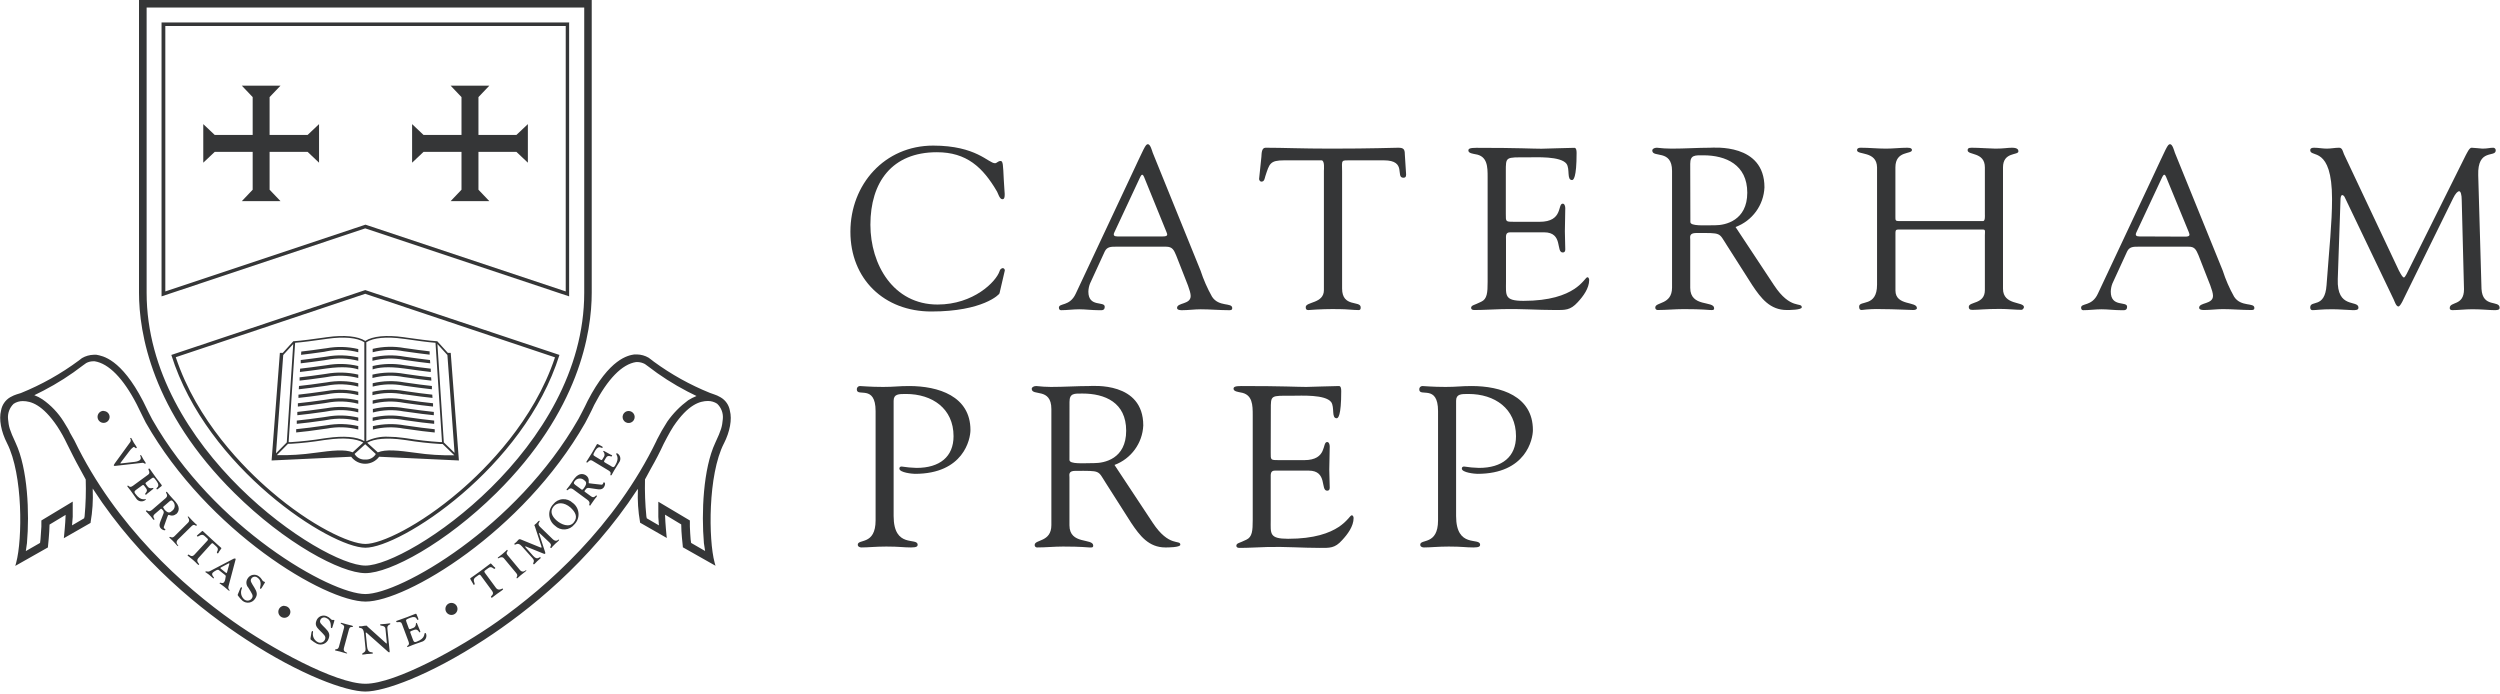 <?xml version="1.0" encoding="UTF-8"?>
<svg width="155px" height="43px" viewBox="0 0 155 43" version="1.1" xmlns="http://www.w3.org/2000/svg" xmlns:xlink="http://www.w3.org/1999/xlink">
    <title>caterham_logo_new</title>
    <g id="Design" stroke="none" stroke-width="1" fill="none" fill-rule="evenodd">
        <g id="Mobile-menu" transform="translate(-20, -20)" fill="#353637" fill-rule="nonzero">
            <g id="caterham_logo_new" transform="translate(20, 20)">
                <path d="M62.175,16.621 C62.076,16.637 61.997,16.71 61.975,16.807 C61.763,17.459 60.365,18.881 58.128,18.881 C55.391,18.881 53.965,16.407 53.965,13.934 C53.965,11.29 55.307,9.438 58.086,9.438 C59.923,9.438 60.935,10.362 61.82,11.885 C61.876,11.984 61.975,12.352 62.147,12.352 C62.389,12.352 62.262,11.885 62.234,11.132 C62.189,10.208 62.189,9.98 62.034,9.98 C61.879,9.98 61.806,10.12 61.69,10.12 C61.279,10.12 60.537,9.027 57.857,9.027 C54.85,9.027 52.725,11.43 52.725,14.367 C52.725,17.304 54.819,19.313 57.742,19.313 C60.949,19.313 61.969,18.245 61.969,18.189 L62.299,16.767 C62.301,16.694 62.247,16.631 62.175,16.621 L62.175,16.621 Z" id="Path"></path>
                <path d="M75.147,18.397 C74.856,17.882 74.617,17.338 74.434,16.776 L71.469,9.468 C71.427,9.353 71.325,8.94 71.17,8.94 C71.015,8.94 70.942,9.171 70.099,10.958 L66.695,18.209 C66.323,19.018 65.652,18.771 65.652,19.077 C65.652,19.162 65.695,19.232 65.782,19.232 C66.151,19.232 66.537,19.176 66.909,19.176 C67.281,19.176 67.71,19.232 68.107,19.232 C68.293,19.232 68.493,19.274 68.493,19.018 C68.493,18.65 67.479,19.077 67.479,18.082 C67.483,17.911 67.518,17.742 67.58,17.582 L68.493,15.595 C68.634,15.295 68.893,15.295 69.161,15.295 L72.298,15.295 C72.698,15.295 72.782,15.508 72.923,15.837 L73.38,17 C73.524,17.385 73.822,18.038 73.822,18.352 C73.822,18.892 72.977,18.749 72.977,19.091 C72.977,19.232 73.205,19.232 73.29,19.232 C73.676,19.232 74.059,19.176 74.445,19.176 C75.028,19.176 75.615,19.232 76.198,19.232 C76.297,19.232 76.398,19.232 76.398,19.103 C76.401,18.737 75.572,19.052 75.147,18.397 Z M72.095,14.659 L69.277,14.659 C69.091,14.659 68.995,14.6 69.091,14.404 L70.7,10.961 C70.784,10.792 70.855,10.792 70.928,10.961 L72.323,14.39 C72.396,14.558 72.41,14.659 72.095,14.659 L72.095,14.659 Z" id="Shape"></path>
                <path d="M83.765,9.941 L85.802,9.941 C87.257,9.941 86.487,11.02 87.014,11.02 C87.2,11.02 87.186,10.851 87.172,10.708 L87.099,9.57 C87.099,9.244 87.014,9.159 86.687,9.159 C86.36,9.159 85.089,9.215 82.511,9.215 C80.67,9.215 79.574,9.159 78.464,9.159 C78.207,9.159 78.221,9.542 78.207,9.721 L78.064,11.093 C78.064,11.163 78.12,11.262 78.205,11.262 C78.391,11.262 78.405,11.076 78.447,10.935 C78.703,10.154 78.729,9.941 79.616,9.941 L81.939,9.941 C82.142,9.955 82.082,10.503 82.082,10.593 L82.082,17.987 C82.082,18.83 80.955,18.698 80.955,19.041 C80.955,19.181 81,19.224 81.127,19.224 C81.778,19.172 82.43,19.153 83.083,19.167 C83.494,19.167 83.894,19.224 84.235,19.224 C84.376,19.224 84.362,19.094 84.362,19.055 C84.362,18.614 83.21,19.083 83.21,17.889 L83.21,10.635 C83.196,9.884 83.136,9.941 83.765,9.941 Z" id="Path"></path>
                <path d="M92.233,10.992 L92.233,17.473 C92.233,18.142 92.205,18.541 91.833,18.709 C91.38,18.937 91.236,18.909 91.208,19.08 C91.208,19.193 91.295,19.221 91.422,19.221 C91.985,19.221 92.589,19.179 93.161,19.165 C94.243,19.136 95.328,19.221 96.41,19.221 C97.036,19.221 97.351,19.249 97.819,18.737 C98.16,18.369 98.529,17.872 98.529,17.36 C98.529,17.332 98.515,17.189 98.417,17.189 C98.231,17.189 97.749,18.653 94.454,18.653 C93.259,18.653 93.372,18.31 93.372,17.473 L93.372,14.859 C93.372,14.645 93.327,14.404 93.628,14.404 L95.736,14.404 C96.934,14.404 96.449,15.654 96.892,15.654 C96.991,15.654 97.047,15.595 97.047,15.469 C97.047,15.087 97.022,14.716 97.022,14.345 C97.022,13.889 97.047,13.406 97.047,12.908 C97.047,12.793 97.005,12.627 96.892,12.627 C96.551,12.627 96.934,13.752 95.452,13.752 L93.902,13.752 C93.338,13.752 93.361,13.752 93.361,13.268 L93.361,10.652 C93.361,9.699 93.333,9.755 94.699,9.755 C95.263,9.755 96.751,9.671 97.123,10.154 C97.351,10.48 97.123,11.163 97.467,11.163 C97.549,11.163 97.749,11.048 97.749,9.477 C97.749,9.305 97.72,9.165 97.608,9.165 C97.165,9.165 95.855,9.221 95.57,9.221 C94.97,9.221 94.229,9.165 91.535,9.165 C91.123,9.165 91.039,9.221 91.039,9.334 C91.039,9.505 91.351,9.533 91.467,9.561 C92.233,9.671 92.233,10.354 92.233,10.992 Z" id="Path"></path>
                <path d="M106.276,19.111 C106.276,18.628 104.794,19.069 104.794,17.846 L104.794,14.845 C104.794,14.702 104.71,14.446 105.166,14.446 C106.761,14.446 106.547,14.404 107.06,15.199 L108.644,17.686 C109.185,18.496 109.74,19.221 110.783,19.221 C110.91,19.221 111.71,19.221 111.71,19.052 C111.71,18.709 111.008,19.235 109.982,17.672 L107.604,14.075 C108.643,13.69 109.35,12.72 109.396,11.616 C109.396,8.873 106.248,9.159 106.014,9.159 C105.273,9.159 104.462,9.215 103.636,9.215 C103.331,9.214 103.026,9.195 102.723,9.159 C102.551,9.159 102.441,9.244 102.441,9.328 C102.441,9.811 103.667,9.23 103.667,10.593 L103.667,17.83 C103.667,18.909 102.627,18.709 102.627,19.066 C102.624,19.106 102.637,19.145 102.664,19.174 C102.691,19.203 102.728,19.22 102.768,19.221 C103.309,19.221 103.853,19.165 104.394,19.165 C105.575,19.165 105.904,19.221 106.034,19.221 C106.164,19.221 106.276,19.249 106.276,19.111 Z M104.794,10.157 C104.794,9.595 105.093,9.629 105.609,9.629 C107.004,9.629 108.331,10.213 108.331,11.947 C108.331,13.681 106.961,13.965 106.358,13.965 C105.687,13.965 104.803,14.035 104.803,13.766 L104.794,10.157 Z" id="Shape"></path>
                <path d="M117.518,18.015 L117.518,14.474 C117.518,14.319 117.518,14.232 117.69,14.232 L122.949,14.232 C123.118,14.232 123.062,14.361 123.062,14.586 L123.062,17.987 C123.062,18.883 122.064,18.684 122.064,19.027 C122.064,19.252 122.278,19.209 122.405,19.209 C122.687,19.209 123.076,19.153 123.989,19.153 C124.502,19.153 124.944,19.209 125.327,19.209 C125.429,19.209 125.485,19.08 125.485,19.041 C125.485,18.684 124.186,18.942 124.186,17.903 L124.186,10.379 C124.186,9.401 125.141,9.643 125.141,9.384 C125.141,9.3 125.113,9.159 124.744,9.159 C124.462,9.159 124.245,9.215 123.718,9.215 C123.436,9.215 122.704,9.159 122.236,9.159 C122.022,9.159 121.993,9.23 121.993,9.314 C121.993,9.643 123.062,9.401 123.062,10.379 L123.062,13.293 C123.062,13.352 123.093,13.707 122.949,13.707 L117.73,13.707 C117.515,13.707 117.515,13.65 117.515,13.451 L117.515,10.379 C117.515,9.314 118.541,9.584 118.541,9.3 C118.541,9.244 118.51,9.159 118.259,9.159 C117.817,9.159 117.377,9.215 116.935,9.215 C116.408,9.215 115.892,9.159 115.365,9.159 C115.252,9.159 115.137,9.187 115.137,9.314 C115.137,9.626 116.363,9.342 116.377,10.379 L116.377,17.658 C116.377,19.063 115.266,18.597 115.266,19.007 C115.266,19.15 115.309,19.221 115.421,19.221 C115.828,19.169 116.238,19.15 116.647,19.165 C117.403,19.165 118.445,19.221 118.62,19.221 C118.747,19.221 118.848,19.179 118.848,19.108 C118.868,18.667 117.518,18.979 117.518,18.015 Z" id="Path"></path>
                <path d="M136.307,15.826 L136.761,16.989 C136.904,17.374 137.206,18.026 137.206,18.341 C137.206,18.881 136.346,18.737 136.346,19.08 C136.346,19.221 136.575,19.221 136.662,19.221 C137.045,19.221 137.431,19.165 137.818,19.165 C138.401,19.165 138.987,19.221 139.568,19.221 C139.669,19.221 139.771,19.221 139.771,19.091 C139.771,18.737 138.942,19.052 138.516,18.397 C138.226,17.882 137.989,17.339 137.809,16.776 L134.842,9.468 C134.799,9.353 134.701,8.94 134.543,8.94 C134.385,8.94 134.317,9.171 133.475,10.958 L130.068,18.209 C129.698,19.018 129.028,18.771 129.028,19.077 C129.028,19.162 129.07,19.232 129.157,19.232 C129.529,19.232 129.913,19.176 130.299,19.176 C130.685,19.176 131.096,19.232 131.494,19.232 C131.68,19.232 131.88,19.274 131.88,19.018 C131.88,18.65 130.868,19.077 130.868,18.082 C130.872,17.911 130.905,17.742 130.967,17.582 L131.88,15.595 C132.021,15.295 132.277,15.295 132.548,15.295 L135.684,15.295 C136.079,15.283 136.163,15.497 136.307,15.826 Z M132.643,14.659 C132.457,14.659 132.362,14.6 132.457,14.404 L134.067,10.961 C134.154,10.792 134.224,10.792 134.295,10.961 L135.704,14.39 C135.777,14.572 135.788,14.671 135.478,14.671 L132.643,14.659 Z" id="Shape"></path>
                <path d="M153.853,17.914 L153.65,10.865 C153.597,9.179 154.735,9.783 154.735,9.328 C154.742,9.242 154.678,9.167 154.591,9.159 C154.363,9.159 154.236,9.215 153.909,9.215 C153.836,9.215 153.382,9.159 153.239,9.159 C153.095,9.159 152.957,9.485 152.867,9.643 L149.485,16.436 C149.259,16.905 149.116,17.203 149.045,17.203 C148.975,17.203 148.89,17.074 148.732,16.776 L145.325,9.556 C145.258,9.401 145.229,9.159 145.026,9.159 C144.773,9.159 144.516,9.215 144.26,9.215 C144.003,9.215 143.733,9.159 143.476,9.159 C143.347,9.159 143.234,9.187 143.234,9.314 C143.234,9.797 144.587,9.002 144.587,12.341 C144.587,13.847 144.415,15.356 144.246,17.681 C144.144,19.159 143.234,18.574 143.234,19.061 C143.234,19.159 143.276,19.229 143.375,19.229 C143.631,19.229 143.874,19.173 144.615,19.173 C145.043,19.173 145.686,19.229 145.869,19.229 C146.052,19.229 146.224,19.229 146.224,19.075 C146.224,18.563 144.871,19.187 144.942,17.298 L145.114,12.307 C145.128,12.166 145.173,12.093 145.215,12.093 C145.258,12.093 145.342,12.138 145.384,12.251 L148.42,18.591 C148.465,18.69 148.563,19.002 148.701,19.002 C148.839,19.002 149.073,18.42 149.144,18.293 L152.097,12.285 C152.241,11.987 152.379,11.857 152.469,11.857 C152.559,11.857 152.627,12.057 152.627,12.419 L152.768,17.936 C152.768,18.987 151.883,18.675 151.883,19.1 C151.883,19.159 151.911,19.229 152.041,19.229 C152.396,19.229 152.855,19.173 153.295,19.173 C153.859,19.173 154.363,19.229 154.634,19.229 C154.791,19.229 154.977,19.229 154.977,19.089 C154.977,18.583 153.923,19.111 153.853,17.914 Z" id="Path"></path>
                <path d="M55.405,31.991 C55.405,34.029 56.893,33.293 56.893,33.773 C56.893,33.872 56.837,33.942 56.485,33.942 C56.003,33.942 55.789,33.886 54.952,33.886 C54.287,33.886 53.824,33.942 53.407,33.942 C53.323,33.942 53.182,33.9 53.182,33.773 C53.182,33.391 54.287,33.829 54.287,32.261 L54.287,25.488 C54.287,23.802 53.123,24.645 53.123,24.147 C53.118,24.094 53.135,24.042 53.17,24.001 C53.205,23.961 53.255,23.937 53.309,23.934 C53.436,23.934 53.932,23.99 54.754,23.99 C55.462,23.99 55.69,23.934 56.369,23.934 C58.17,23.934 60.168,24.555 60.168,26.663 C60.168,27.225 59.743,29.378 56.724,29.378 C56.583,29.378 55.761,29.305 55.761,29.052 C55.761,28.953 55.831,28.925 55.901,28.925 C56.206,28.973 56.514,29.001 56.823,29.01 C58.269,29.01 59.12,28.315 59.12,27.042 C59.12,25.331 57.801,24.426 56.172,24.426 C55.718,24.426 55.405,24.426 55.405,24.85 L55.405,31.991 Z" id="Path"></path>
                <path d="M71.463,32.402 C72.486,33.956 73.18,33.433 73.18,33.773 C73.18,33.942 72.388,33.942 72.258,33.942 C71.224,33.942 70.672,33.222 70.133,32.416 L68.558,29.943 C68.051,29.15 68.262,29.192 66.675,29.192 C66.219,29.192 66.306,29.448 66.306,29.588 L66.306,32.57 C66.306,33.787 67.78,33.349 67.78,33.829 C67.78,33.97 67.653,33.942 67.538,33.942 C67.422,33.942 67.084,33.886 65.909,33.886 C65.371,33.886 64.829,33.942 64.291,33.942 C64.252,33.941 64.214,33.924 64.187,33.895 C64.161,33.866 64.147,33.827 64.15,33.787 C64.15,33.433 65.185,33.63 65.185,32.556 L65.185,25.362 C65.185,24.004 63.967,24.586 63.967,24.105 C63.967,24.018 64.08,23.934 64.249,23.934 C64.55,23.969 64.853,23.988 65.156,23.99 C65.979,23.99 66.788,23.934 67.524,23.934 C67.752,23.934 70.883,23.653 70.883,26.379 C70.835,27.478 70.132,28.442 69.099,28.827 L71.463,32.402 Z M66.306,28.515 C66.306,28.796 67.183,28.712 67.851,28.712 C68.459,28.712 69.823,28.459 69.823,26.705 C69.823,24.951 68.504,24.4 67.115,24.4 C66.605,24.4 66.309,24.372 66.309,24.923 L66.306,28.515 Z" id="Shape"></path>
                <path d="M78.785,28.048 C78.785,28.529 78.757,28.529 79.323,28.529 L80.854,28.529 C82.328,28.529 81.947,27.405 82.285,27.405 C82.398,27.405 82.443,27.562 82.443,27.686 C82.443,28.18 82.415,28.661 82.415,29.114 C82.415,29.482 82.443,29.847 82.443,30.238 C82.443,30.367 82.387,30.423 82.285,30.423 C81.846,30.423 82.328,29.178 81.138,29.178 L79.039,29.178 C78.757,29.178 78.785,29.42 78.785,29.631 L78.785,32.233 C78.785,33.076 78.672,33.405 79.862,33.405 C83.136,33.405 83.618,31.949 83.807,31.949 C83.909,31.949 83.923,32.09 83.923,32.118 C83.923,32.627 83.553,33.124 83.212,33.489 C82.759,33.998 82.449,33.97 81.826,33.97 C80.747,33.97 79.67,33.886 78.591,33.914 C78.027,33.928 77.43,33.97 76.863,33.97 C76.736,33.97 76.652,33.942 76.652,33.829 C76.677,33.658 76.821,33.689 77.275,33.461 C77.641,33.293 77.669,32.899 77.669,32.233 L77.669,25.758 C77.669,25.12 77.669,24.443 76.905,24.33 C76.793,24.302 76.48,24.274 76.48,24.105 C76.48,23.99 76.564,23.934 76.976,23.934 C79.656,23.934 80.391,23.99 80.989,23.99 C81.271,23.99 82.576,23.934 83.015,23.934 C83.128,23.934 83.156,24.074 83.156,24.246 C83.156,25.814 82.959,25.932 82.874,25.932 C82.533,25.932 82.759,25.255 82.533,24.929 C82.164,24.448 80.69,24.535 80.124,24.535 C78.763,24.535 78.791,24.476 78.791,25.423 L78.785,28.048 Z" id="Path"></path>
                <path d="M90.278,31.991 C90.278,34.029 91.766,33.293 91.766,33.773 C91.766,33.872 91.709,33.942 91.357,33.942 C90.872,33.942 90.661,33.886 89.824,33.886 C89.159,33.886 88.697,33.942 88.28,33.942 C88.195,33.942 88.054,33.9 88.054,33.773 C88.054,33.391 89.159,33.829 89.159,32.261 L89.159,25.488 C89.159,23.802 87.995,24.645 87.995,24.147 C87.99,24.094 88.007,24.042 88.042,24.001 C88.078,23.961 88.128,23.937 88.181,23.934 C88.308,23.934 88.804,23.99 89.627,23.99 C90.334,23.99 90.562,23.934 91.241,23.934 C93.042,23.934 95.04,24.555 95.04,26.663 C95.04,27.225 94.615,29.378 91.597,29.378 C91.456,29.378 90.633,29.305 90.633,29.052 C90.633,28.953 90.703,28.925 90.774,28.925 C91.079,28.973 91.386,29.002 91.695,29.01 C93.141,29.01 93.992,28.315 93.992,27.042 C93.992,25.331 92.673,24.426 91.044,24.426 C90.59,24.426 90.278,24.426 90.278,24.85 L90.278,31.991 Z" id="Path"></path>
                <path d="M22.655,18.22 L34.41,22.155 C33.102,26.089 30.155,29.043 28.492,30.463 C26.001,32.601 23.625,33.725 22.655,33.725 C21.686,33.725 19.29,32.601 16.799,30.457 C15.142,29.038 12.203,26.092 10.898,22.146 L22.655,18.212 M22.655,17.981 L10.622,22.006 C12.826,29.049 20.499,33.959 22.655,33.959 C24.811,33.959 32.474,29.043 34.686,22.006 L22.655,17.987 L22.655,17.981 Z M9.018,28.743 C9.055,28.72 9.032,28.695 9.004,28.65 C8.976,28.605 8.922,28.535 8.889,28.476 C8.855,28.417 8.824,28.349 8.787,28.287 C8.75,28.225 8.739,28.195 8.7,28.22 C8.66,28.245 8.832,28.433 8.632,28.554 C8.544,28.6 8.449,28.627 8.35,28.636 L7.522,28.731 C7.505,28.731 7.468,28.731 7.46,28.731 C7.451,28.731 7.477,28.689 7.488,28.675 L8.012,27.984 C8.079,27.884 8.163,27.796 8.26,27.725 C8.35,27.672 8.395,27.821 8.452,27.784 C8.508,27.748 8.48,27.753 8.452,27.686 C8.424,27.618 8.384,27.596 8.302,27.458 C8.257,27.385 8.223,27.306 8.181,27.236 C8.139,27.166 8.139,27.129 8.088,27.16 C8.037,27.191 8.088,27.202 8.088,27.211 C8.124,27.288 8.109,27.379 8.052,27.441 L7.124,28.72 C7.057,28.813 7.048,28.847 7.06,28.866 C7.071,28.886 7.093,28.894 7.164,28.883 L8.804,28.698 C8.914,28.667 8.956,28.773 9.018,28.743 Z M9.058,30.968 C9.001,30.893 8.759,31.115 8.39,30.614 C8.285,30.471 8.362,30.423 8.488,30.333 L8.745,30.145 C8.863,30.058 8.88,30.033 8.948,30.125 L9.058,30.274 C9.213,30.482 8.956,30.583 9.004,30.648 C9.052,30.713 9.103,30.631 9.128,30.609 L9.478,30.328 C9.531,30.285 9.509,30.266 9.5,30.252 C9.492,30.238 9.28,30.342 9.153,30.167 L9.06,30.041 C8.996,29.957 9.01,29.945 9.097,29.881 L9.379,29.676 C9.517,29.574 9.525,29.58 9.706,29.825 C9.988,30.212 9.638,30.226 9.706,30.322 C9.74,30.367 9.799,30.322 9.824,30.288 L10.019,30.134 C10.036,30.115 10.036,30.085 10.019,30.066 C9.889,29.889 9.776,29.754 9.672,29.614 C9.447,29.305 9.348,29.156 9.286,29.071 C9.28,29.06 9.27,29.052 9.257,29.049 C9.245,29.045 9.232,29.048 9.221,29.055 C9.139,29.114 9.37,29.293 9.19,29.425 L8.246,30.117 C8.001,30.297 7.995,30.063 7.905,30.117 C7.891,30.117 7.891,30.145 7.905,30.17 C7.987,30.283 8.057,30.361 8.102,30.423 C8.147,30.485 8.257,30.651 8.48,30.954 C8.617,31.109 8.85,31.13 9.013,31.002 C9.055,30.994 9.049,30.977 9.044,30.968 L9.058,30.968 Z M10.926,31.873 C11.013,31.798 11.247,31.531 10.889,31.117 C10.78,30.991 10.661,30.867 10.551,30.744 C10.441,30.62 10.444,30.603 10.368,30.516 C10.348,30.493 10.323,30.482 10.306,30.499 C10.236,30.555 10.484,30.701 10.272,30.884 L9.441,31.601 C9.201,31.806 9.131,31.601 9.072,31.651 C9.013,31.702 9.072,31.719 9.091,31.741 C9.173,31.834 9.261,31.924 9.351,32.022 C9.441,32.121 9.455,32.157 9.483,32.191 C9.511,32.225 9.545,32.239 9.562,32.225 C9.63,32.166 9.39,32.045 9.593,31.871 L9.92,31.59 C9.988,31.533 9.99,31.511 10.078,31.609 C10.154,31.673 10.175,31.781 10.126,31.868 L9.962,32.284 C9.903,32.438 9.838,32.601 9.962,32.75 C10.027,32.826 10.179,32.913 10.244,32.863 C10.251,32.856 10.256,32.847 10.256,32.837 C10.256,32.828 10.251,32.818 10.244,32.812 C10.227,32.792 10.199,32.784 10.185,32.764 C10.158,32.741 10.146,32.706 10.154,32.672 C10.275,32.329 10.41,31.932 10.436,31.924 C10.461,31.916 10.52,31.946 10.61,31.963 C10.719,31.978 10.829,31.945 10.912,31.873 L10.926,31.873 Z M10.196,31.575 C10.148,31.519 10.086,31.449 10.134,31.41 L10.517,31.078 C10.63,30.982 10.681,31.039 10.74,31.109 C10.81,31.191 10.843,31.298 10.83,31.405 C10.817,31.512 10.76,31.608 10.672,31.671 C10.546,31.783 10.427,31.862 10.182,31.575 L10.196,31.575 Z M11.042,33.442 L11.887,32.613 C12.059,32.447 12.124,32.643 12.186,32.584 C12.248,32.525 12.203,32.551 12.149,32.497 C12.051,32.396 11.98,32.337 11.918,32.272 C11.856,32.208 11.794,32.135 11.726,32.065 C11.712,32.048 11.673,32 11.642,32.028 C11.611,32.056 11.828,32.242 11.664,32.402 L10.819,33.245 C10.65,33.411 10.571,33.245 10.509,33.298 C10.502,33.302 10.497,33.31 10.497,33.318 C10.497,33.326 10.502,33.334 10.509,33.338 C10.554,33.385 10.636,33.456 10.712,33.532 C10.847,33.669 10.904,33.745 10.968,33.813 C11.033,33.88 11.033,33.863 11.053,33.844 C11.073,33.824 10.819,33.655 11.039,33.444 L11.042,33.442 Z M12.313,34.585 L13.074,33.742 C13.155,33.652 13.181,33.661 13.257,33.742 L13.415,33.886 C13.634,34.071 13.386,34.223 13.462,34.29 C13.539,34.358 13.555,34.243 13.572,34.217 L13.705,34.029 C13.722,34.009 13.744,33.984 13.705,33.959 C13.533,33.801 13.403,33.697 13.141,33.45 C12.879,33.203 12.755,33.088 12.578,32.93 C12.549,32.905 12.527,32.93 12.507,32.947 L12.256,33.163 C12.231,33.186 12.183,33.217 12.22,33.251 C12.304,33.326 12.47,33.034 12.679,33.225 L12.834,33.366 C12.91,33.433 12.919,33.461 12.834,33.548 L12.053,34.392 C11.853,34.611 11.724,34.333 11.659,34.392 C11.594,34.451 11.659,34.459 11.687,34.49 C11.763,34.557 11.831,34.605 11.969,34.718 C12.107,34.83 12.146,34.892 12.22,34.959 C12.293,35.027 12.304,35.046 12.344,35.001 C12.383,34.956 12.101,34.813 12.31,34.585 L12.313,34.585 Z M14.483,34.642 L13.009,35.412 C12.871,35.482 12.78,35.392 12.744,35.437 C12.707,35.482 12.758,35.482 12.786,35.505 C12.814,35.527 12.907,35.589 12.964,35.634 C13.02,35.679 13.079,35.738 13.141,35.788 C13.203,35.839 13.231,35.884 13.265,35.842 C13.299,35.8 13.071,35.653 13.183,35.513 C13.231,35.465 13.287,35.424 13.347,35.392 C13.496,35.299 13.544,35.322 13.575,35.35 L13.961,35.656 C14.012,35.698 14.006,35.724 13.961,35.937 C13.95,35.994 13.927,36.047 13.894,36.095 C13.798,36.213 13.677,36.095 13.632,36.137 C13.586,36.179 13.632,36.182 13.674,36.21 C13.716,36.238 13.806,36.305 13.894,36.373 C13.981,36.44 14.068,36.525 14.139,36.581 C14.209,36.637 14.206,36.643 14.232,36.609 C14.257,36.575 14.116,36.536 14.167,36.348 L14.595,34.734 C14.618,34.656 14.615,34.65 14.595,34.636 C14.576,34.622 14.519,34.622 14.48,34.642 L14.483,34.642 Z M14.223,34.951 L14.091,35.431 C14.085,35.464 14.073,35.494 14.054,35.521 C14.054,35.541 14.015,35.521 13.978,35.49 L13.713,35.277 C13.679,35.249 13.651,35.229 13.665,35.209 C13.687,35.186 13.714,35.167 13.744,35.156 L14.173,34.931 C14.198,34.917 14.206,34.931 14.212,34.931 C14.218,34.931 14.221,34.928 14.221,34.951 L14.223,34.951 Z M16.309,36.03 C16.247,35.988 16.219,35.847 16.05,35.732 C15.944,35.651 15.809,35.618 15.678,35.642 C15.547,35.665 15.432,35.743 15.362,35.856 C15.235,36.033 15.249,36.274 15.396,36.435 C15.624,36.811 15.734,36.927 15.613,37.101 C15.562,37.174 15.482,37.223 15.393,37.235 C15.304,37.248 15.214,37.222 15.145,37.165 C14.949,36.998 14.888,36.722 14.996,36.488 C14.996,36.457 15.015,36.435 14.981,36.412 C14.948,36.39 14.908,36.452 14.897,36.483 L14.759,36.817 C14.736,36.873 14.722,36.887 14.759,36.935 C14.84,37.051 14.935,37.158 15.041,37.253 C15.158,37.345 15.308,37.384 15.456,37.359 C15.603,37.335 15.733,37.249 15.813,37.123 C15.996,36.865 15.923,36.682 15.771,36.432 C15.582,36.12 15.489,36.016 15.585,35.87 C15.624,35.808 15.688,35.767 15.761,35.756 C15.833,35.746 15.906,35.766 15.962,35.814 C16.314,36.061 16.078,36.463 16.126,36.494 C16.174,36.525 16.193,36.494 16.221,36.457 L16.391,36.176 C16.419,36.128 16.447,36.1 16.416,36.081 C16.385,36.061 16.345,36.05 16.306,36.03 L16.309,36.03 Z M30.744,36.44 L30.076,35.533 C30.005,35.434 30.016,35.412 30.101,35.35 L30.27,35.226 C30.496,35.046 30.597,35.319 30.679,35.26 C30.76,35.201 30.651,35.159 30.628,35.136 L30.47,34.968 C30.453,34.951 30.434,34.923 30.403,34.942 C30.214,35.08 30.084,35.187 29.791,35.403 C29.498,35.62 29.357,35.71 29.168,35.845 C29.137,35.867 29.168,35.895 29.168,35.918 L29.332,36.199 C29.332,36.227 29.368,36.28 29.411,36.249 C29.501,36.182 29.247,35.968 29.473,35.797 L29.644,35.673 C29.726,35.611 29.754,35.608 29.825,35.704 L30.51,36.637 C30.687,36.876 30.388,36.946 30.445,37.025 C30.501,37.104 30.512,37.042 30.546,37.025 C30.628,36.966 30.69,36.91 30.828,36.811 C30.966,36.713 31.037,36.671 31.11,36.612 C31.183,36.553 31.211,36.544 31.178,36.497 C31.144,36.449 30.924,36.688 30.741,36.44 L30.744,36.44 Z M32.229,35.333 L31.468,34.417 C31.316,34.234 31.519,34.184 31.468,34.119 C31.417,34.054 31.437,34.099 31.378,34.147 C31.268,34.237 31.206,34.302 31.135,34.361 C31.065,34.42 30.986,34.47 30.913,34.532 C30.896,34.532 30.842,34.58 30.87,34.614 C30.899,34.647 31.099,34.448 31.242,34.614 L32.009,35.535 C32.161,35.718 31.981,35.783 32.037,35.85 C32.048,35.861 32.066,35.861 32.077,35.85 C32.127,35.808 32.203,35.732 32.285,35.665 C32.437,35.541 32.513,35.488 32.584,35.429 C32.654,35.37 32.64,35.372 32.623,35.35 C32.606,35.327 32.423,35.569 32.226,35.333 L32.229,35.333 Z M34.266,33.425 L33.472,32.655 C33.266,32.452 33.511,32.354 33.449,32.289 C33.435,32.289 33.424,32.272 33.376,32.317 C33.328,32.362 33.297,32.407 33.266,32.438 C33.235,32.469 33.195,32.489 33.153,32.531 C33.111,32.573 33.136,32.59 33.153,32.61 L33.57,33.88 C33.57,33.88 33.587,33.936 33.57,33.948 C33.553,33.959 33.542,33.948 33.519,33.948 L32.285,33.444 C32.206,33.414 32.192,33.444 32.172,33.444 C32.153,33.444 32.051,33.571 32.009,33.61 C31.973,33.645 31.934,33.677 31.893,33.706 C31.883,33.719 31.883,33.738 31.893,33.751 C31.969,33.832 32.082,33.562 32.356,33.872 L33.026,34.619 C33.198,34.816 33.007,34.9 33.069,34.979 C33.069,34.979 33.1,34.996 33.128,34.979 C33.156,34.962 33.212,34.886 33.3,34.802 C33.387,34.718 33.429,34.692 33.494,34.63 C33.559,34.569 33.517,34.569 33.511,34.56 C33.438,34.487 33.339,34.782 33.054,34.462 L32.589,33.939 C32.589,33.939 32.547,33.894 32.558,33.883 C32.57,33.872 32.592,33.883 32.609,33.883 L33.705,34.327 C33.731,34.327 33.77,34.361 33.798,34.327 C33.827,34.293 33.798,34.265 33.798,34.231 L33.46,33.194 C33.429,33.107 33.415,33.051 33.424,33.045 C33.432,33.04 33.463,33.045 33.517,33.113 L34.066,33.633 C34.269,33.824 34.066,33.897 34.128,33.959 C34.19,34.021 34.201,33.942 34.238,33.905 C34.275,33.869 34.317,33.818 34.435,33.706 C34.486,33.658 34.545,33.616 34.596,33.565 C34.647,33.515 34.683,33.484 34.655,33.453 C34.627,33.422 34.5,33.652 34.263,33.425 L34.266,33.425 Z M35.506,31.176 C35.341,31.016 35.114,30.933 34.884,30.95 C34.653,30.966 34.441,31.081 34.3,31.264 C34.123,31.449 34.035,31.7 34.056,31.955 C34.078,32.209 34.208,32.443 34.413,32.596 C34.574,32.756 34.797,32.839 35.024,32.825 C35.251,32.811 35.461,32.701 35.602,32.523 C35.789,32.341 35.886,32.087 35.868,31.828 C35.85,31.569 35.719,31.331 35.509,31.176 L35.506,31.176 Z M35.568,32.399 C35.286,32.736 34.782,32.511 34.509,32.27 C34.235,32.028 34.058,31.708 34.331,31.39 C34.542,31.145 34.96,31.109 35.377,31.472 C35.684,31.758 35.844,32.07 35.565,32.399 L35.568,32.399 Z M37.414,29.934 C37.397,29.954 37.394,29.985 37.38,30.004 C37.363,30.035 37.331,30.053 37.296,30.052 C36.935,30.01 36.515,29.968 36.504,29.959 C36.493,29.951 36.504,29.872 36.504,29.78 C36.499,29.659 36.438,29.547 36.338,29.479 C36.245,29.411 35.932,29.243 35.605,29.681 C35.509,29.816 35.413,29.962 35.323,30.094 C35.233,30.226 35.21,30.232 35.143,30.322 C35.126,30.347 35.12,30.375 35.143,30.389 C35.216,30.443 35.303,30.17 35.529,30.333 L36.414,30.985 C36.667,31.171 36.481,31.286 36.546,31.331 C36.611,31.376 36.611,31.314 36.628,31.292 C36.701,31.193 36.769,31.086 36.848,30.977 C36.927,30.867 36.958,30.845 36.983,30.811 C37.008,30.777 37.017,30.741 37,30.727 C36.927,30.673 36.862,30.932 36.648,30.775 L36.298,30.519 C36.228,30.468 36.205,30.468 36.298,30.361 C36.343,30.274 36.443,30.231 36.538,30.257 L36.98,30.322 C37.144,30.347 37.318,30.375 37.437,30.215 C37.496,30.137 37.549,29.971 37.485,29.934 C37.485,29.914 37.468,29.898 37.448,29.898 C37.428,29.898 37.411,29.914 37.411,29.934 L37.414,29.934 Z M36.211,30.255 C36.166,30.314 36.112,30.389 36.061,30.353 L35.656,30.055 C35.534,29.965 35.58,29.903 35.636,29.827 C35.7,29.737 35.801,29.679 35.911,29.667 C36.022,29.656 36.132,29.693 36.214,29.768 C36.329,29.855 36.433,29.948 36.208,30.255 L36.211,30.255 Z M38.271,28.113 C38.231,28.088 38.215,28.113 38.212,28.113 C38.161,28.195 38.46,28.335 38.138,28.863 C38.045,29.018 37.975,28.962 37.857,28.88 L37.575,28.717 C37.448,28.641 37.42,28.636 37.479,28.537 L37.575,28.377 C37.707,28.158 37.899,28.355 37.941,28.284 C37.983,28.214 37.888,28.2 37.857,28.186 L37.468,27.97 C37.409,27.939 37.397,27.97 37.389,27.97 C37.38,27.97 37.555,28.138 37.445,28.321 L37.363,28.456 C37.307,28.549 37.293,28.537 37.203,28.484 L36.901,28.301 C36.755,28.214 36.758,28.203 36.901,27.944 C37.152,27.534 37.301,27.852 37.363,27.75 C37.392,27.703 37.316,27.669 37.285,27.655 L37.068,27.537 C37.057,27.53 37.044,27.528 37.031,27.531 C37.019,27.534 37.009,27.542 37.003,27.554 C36.89,27.742 36.808,27.894 36.721,28.046 C36.524,28.372 36.422,28.521 36.369,28.608 C36.35,28.626 36.35,28.656 36.369,28.675 C36.453,28.728 36.532,28.445 36.724,28.563 L37.724,29.167 C37.986,29.324 37.772,29.417 37.871,29.476 C37.871,29.476 37.902,29.476 37.919,29.451 C37.992,29.333 38.037,29.237 38.076,29.17 C38.116,29.102 38.226,28.939 38.423,28.608 C38.512,28.425 38.445,28.205 38.268,28.105 L38.271,28.113 Z M20.714,38.436 C20.683,38.436 20.609,38.436 20.581,38.436 C20.511,38.408 20.449,38.281 20.257,38.205 C20.135,38.152 19.997,38.152 19.875,38.205 C19.753,38.259 19.66,38.361 19.617,38.486 C19.522,38.731 19.617,38.874 19.786,39.048 C20.094,39.36 20.229,39.448 20.15,39.644 C20.118,39.728 20.052,39.795 19.968,39.827 C19.885,39.86 19.791,39.856 19.71,39.816 C19.479,39.702 19.355,39.446 19.409,39.195 C19.409,39.158 19.409,39.136 19.378,39.122 C19.347,39.108 19.316,39.175 19.31,39.212 L19.254,39.557 C19.254,39.616 19.234,39.636 19.288,39.672 C19.399,39.765 19.52,39.846 19.648,39.914 C19.784,39.976 19.939,39.979 20.076,39.921 C20.214,39.863 20.32,39.751 20.37,39.611 C20.488,39.315 20.37,39.155 20.167,38.947 C19.91,38.686 19.795,38.607 19.857,38.45 C19.881,38.38 19.934,38.325 20.002,38.298 C20.07,38.271 20.147,38.275 20.212,38.309 C20.612,38.467 20.474,38.914 20.528,38.933 C20.581,38.953 20.598,38.933 20.612,38.877 L20.711,38.557 C20.728,38.481 20.747,38.45 20.714,38.436 Z M21.807,38.784 C21.669,38.748 21.582,38.734 21.494,38.708 C21.407,38.683 21.317,38.652 21.212,38.627 C21.19,38.627 21.134,38.596 21.122,38.627 C21.1,38.711 21.404,38.717 21.328,38.936 L21.015,40.091 C20.953,40.319 20.795,40.209 20.773,40.294 C20.77,40.301 20.77,40.308 20.774,40.315 C20.777,40.322 20.783,40.328 20.79,40.33 C20.855,40.347 20.959,40.364 21.072,40.395 C21.26,40.445 21.353,40.479 21.435,40.502 C21.517,40.524 21.517,40.516 21.522,40.502 C21.545,40.426 21.241,40.462 21.325,40.167 L21.638,39.018 C21.7,38.79 21.858,38.925 21.88,38.843 C21.892,38.818 21.88,38.81 21.807,38.784 Z M24.152,38.647 C24.129,38.647 24.045,38.669 23.887,38.683 C23.729,38.697 23.642,38.697 23.605,38.703 C23.568,38.708 23.568,38.731 23.568,38.748 C23.568,38.829 23.876,38.748 23.898,38.981 L23.98,39.807 C23.98,39.869 23.98,39.9 23.98,39.903 C23.949,39.891 23.921,39.871 23.898,39.847 L22.788,38.849 C22.74,38.807 22.768,38.784 22.686,38.793 C22.557,38.793 22.492,38.824 22.427,38.829 C22.362,38.835 22.334,38.829 22.286,38.829 C22.275,38.83 22.264,38.835 22.257,38.845 C22.25,38.854 22.247,38.866 22.25,38.877 C22.25,38.995 22.531,38.807 22.571,39.285 L22.664,40.226 C22.689,40.482 22.444,40.459 22.455,40.558 C22.455,40.6 22.509,40.583 22.534,40.58 C22.602,40.58 22.669,40.558 22.748,40.549 C22.827,40.541 22.92,40.549 23.03,40.53 C23.061,40.53 23.123,40.53 23.12,40.49 C23.12,40.372 22.808,40.572 22.76,40.097 L22.675,39.254 C22.675,39.231 22.675,39.214 22.692,39.212 C22.71,39.216 22.727,39.226 22.74,39.24 L24.064,40.414 C24.082,40.435 24.108,40.445 24.135,40.442 C24.163,40.442 24.16,40.42 24.157,40.364 L24.017,38.973 C23.991,38.711 24.208,38.751 24.203,38.675 C24.203,38.672 24.2,38.649 24.152,38.652 L24.152,38.647 Z M26.353,39.242 C26.265,39.276 26.412,39.568 25.831,39.785 C25.662,39.849 25.64,39.762 25.586,39.616 L25.474,39.315 C25.423,39.181 25.403,39.155 25.51,39.116 L25.685,39.051 C25.927,38.961 25.967,39.234 26.032,39.206 C26.096,39.178 26.032,39.105 26.032,39.077 L25.86,38.666 C25.834,38.604 25.812,38.618 25.795,38.624 C25.778,38.63 25.82,38.86 25.62,38.933 L25.471,38.989 C25.372,39.026 25.364,39.012 25.327,38.911 L25.206,38.582 C25.144,38.422 25.152,38.416 25.437,38.301 C25.888,38.132 25.809,38.475 25.919,38.433 C25.972,38.413 25.919,38.34 25.919,38.312 L25.826,38.085 C25.821,38.072 25.812,38.062 25.8,38.056 C25.787,38.051 25.773,38.051 25.761,38.056 C25.555,38.135 25.397,38.203 25.231,38.264 C24.87,38.399 24.699,38.453 24.603,38.489 C24.569,38.489 24.558,38.526 24.566,38.545 C24.603,38.641 24.848,38.467 24.918,38.678 L25.327,39.771 C25.434,40.052 25.209,39.996 25.248,40.105 C25.248,40.119 25.273,40.125 25.302,40.105 C25.431,40.057 25.527,40.01 25.6,39.984 C25.674,39.959 25.86,39.897 26.218,39.765 C26.404,39.676 26.487,39.457 26.406,39.268 C26.381,39.245 26.364,39.245 26.353,39.248 L26.353,39.242 Z M6.423,25.471 C6.217,25.471 6.05,25.636 6.048,25.841 C6.046,26.046 6.21,26.215 6.415,26.219 C6.621,26.223 6.791,26.061 6.797,25.856 C6.797,25.65 6.63,25.482 6.423,25.482 L6.423,25.471 Z M17.631,37.556 C17.425,37.556 17.258,37.721 17.256,37.926 C17.254,38.131 17.418,38.3 17.623,38.304 C17.829,38.308 17.999,38.146 18.005,37.941 C18.004,37.736 17.836,37.57 17.631,37.57 L17.631,37.556 Z M27.99,37.379 C27.783,37.379 27.615,37.546 27.615,37.753 C27.615,37.959 27.783,38.127 27.99,38.127 C28.197,38.127 28.365,37.959 28.365,37.753 C28.363,37.547 28.197,37.381 27.99,37.379 Z M38.981,25.48 C38.829,25.477 38.691,25.567 38.631,25.706 C38.571,25.845 38.601,26.006 38.707,26.115 C38.814,26.223 38.975,26.257 39.116,26.2 C39.256,26.143 39.349,26.008 39.35,25.856 C39.35,25.65 39.182,25.482 38.975,25.482 L38.981,25.48 Z M22.655,35.535 C24.174,35.535 27.624,33.678 30.769,30.569 C35.915,25.482 36.687,20.606 36.687,18.153 L36.687,0 L8.618,0 L8.618,18.153 C8.618,20.609 9.396,25.488 14.536,30.569 C17.67,33.678 21.136,35.535 22.655,35.535 Z M9.091,0.469 L36.222,0.469 L36.222,18.153 C36.222,27.821 25.333,35.066 22.655,35.066 C19.978,35.066 9.091,27.824 9.091,18.153 L9.091,0.469 Z M44.882,27.498 C45.257,26.761 45.395,26.002 45.254,25.466 C45.197,25.122 44.991,24.82 44.691,24.642 C44.677,24.632 44.662,24.623 44.646,24.617 C44.528,24.547 44.404,24.492 44.274,24.451 C44.206,24.428 44.121,24.4 44.012,24.358 C42.779,23.859 41.612,23.21 40.54,22.425 L40.413,22.326 L40.213,22.177 C39.994,22.05 39.747,21.981 39.494,21.975 C39.439,21.971 39.383,21.971 39.328,21.975 C38.95,22.034 37.797,22.217 36.431,24.861 C36.262,25.235 35.867,25.966 35.867,25.971 C32.012,32.717 24.794,36.831 22.65,36.831 C20.505,36.831 13.276,32.753 9.435,26 C9.393,25.921 9.041,25.241 8.872,24.875 C7.508,22.236 6.355,22.065 5.975,21.995 C5.92,21.99 5.865,21.99 5.811,21.995 C5.554,22.002 5.303,22.073 5.081,22.203 L4.887,22.352 C3.78,23.173 2.574,23.851 1.296,24.369 L1.031,24.451 C0.908,24.49 0.789,24.542 0.676,24.606 L0.628,24.631 C0.328,24.809 0.122,25.11 0.065,25.454 C-0.076,25.991 0.065,26.75 0.44,27.486 C1.429,29.428 1.392,33.447 1.003,34.886 L0.947,35.086 L2.973,33.939 L2.973,33.897 C2.973,33.897 3.063,33.073 3.072,32.523 L3.072,32.523 L3.072,32.523 L4.067,31.924 L4.067,31.958 C4.05,32.492 3.974,33.197 3.974,33.206 L3.957,33.369 L5.617,32.419 L5.617,32.385 C5.734,31.715 5.779,31.035 5.749,30.356 L5.749,30.288 L5.786,30.345 C8.703,34.841 12.549,37.882 15.272,39.656 C18.654,41.87 21.472,42.876 22.653,42.876 C23.833,42.876 26.635,41.87 30.022,39.661 C32.736,37.893 36.583,34.844 39.502,30.37 L39.55,30.316 L39.55,30.353 C39.521,31.029 39.565,31.707 39.683,32.374 L39.683,32.405 L41.343,33.355 L41.323,33.192 C41.323,33.192 41.25,32.472 41.233,31.944 L41.233,31.91 L42.236,32.514 L42.236,32.514 C42.236,33.02 42.321,33.745 42.335,33.886 L42.335,33.931 L44.361,35.077 L44.305,34.878 C43.924,33.458 43.888,29.44 44.88,27.498 L44.882,27.498 Z M5.245,32.014 L5.216,32.135 L4.467,32.573 L4.509,32.039 C4.509,31.904 4.509,31.8 4.509,31.679 L4.509,31.098 L2.565,32.27 L2.565,32.652 C2.536,32.961 2.536,33.192 2.511,33.444 L2.483,33.661 L1.601,34.167 L1.671,33.678 C1.835,31.803 1.722,29.066 0.969,27.458 C0.595,26.654 0.544,26.463 0.499,25.983 C0.462,25.631 0.59,25.281 0.845,25.036 C1.013,24.925 1.209,24.867 1.409,24.867 C1.919,24.867 2.638,25.083 3.551,26.438 C3.778,26.785 3.98,27.148 4.157,27.523 C4.382,27.967 4.661,28.546 4.949,29.055 C5.053,29.24 5.149,29.425 5.256,29.617 C5.287,29.676 5.281,29.67 5.315,29.729 C5.338,30.491 5.315,31.254 5.245,32.014 L5.245,32.014 Z M30.848,38.531 C28.568,40.142 24.521,42.393 22.655,42.393 C20.79,42.393 16.737,40.145 14.457,38.531 C11.383,36.356 7.181,32.629 4.613,27.312 L4.332,26.817 C4.295,26.699 4.174,26.517 3.945,26.137 C3.607,25.597 3.164,25.131 2.641,24.766 C2.481,24.658 2.309,24.569 2.128,24.502 L2.691,24.221 C3.552,23.774 4.371,23.251 5.138,22.658 L5.346,22.509 C5.478,22.438 5.625,22.401 5.774,22.399 C5.805,22.396 5.837,22.396 5.867,22.399 C6.741,22.537 7.643,23.456 8.474,25.061 C8.663,25.474 9.038,26.185 9.038,26.202 L9.038,26.202 C12.89,32.972 20.153,37.298 22.667,37.298 C25.18,37.298 32.409,33 36.278,26.227 L36.278,26.227 C36.278,26.227 36.662,25.505 36.842,25.103 C37.671,23.501 38.57,22.574 39.443,22.447 C39.474,22.444 39.505,22.444 39.536,22.447 C39.688,22.453 39.836,22.493 39.97,22.562 L40.01,22.588 L40.168,22.703 C40.936,23.298 41.756,23.823 42.619,24.271 L43.183,24.552 C43.004,24.625 42.831,24.713 42.667,24.816 C42.167,25.184 41.73,25.63 41.374,26.137 C41.133,26.51 40.913,26.895 40.714,27.292 L40.714,27.306 C38.136,32.638 33.925,36.353 30.848,38.531 Z M42.85,33.661 L42.819,33.444 C42.797,33.192 42.786,32.961 42.772,32.652 L42.772,32.27 L40.816,31.106 L40.816,31.688 C40.816,31.809 40.816,31.913 40.816,32.048 L40.852,32.573 L40.1,32.135 L40.075,32.014 C39.999,31.253 39.971,30.488 39.99,29.723 L40.052,29.611 C40.156,29.425 40.255,29.24 40.356,29.049 C40.648,28.539 40.912,28.029 41.148,27.517 C41.148,27.517 41.515,26.792 41.754,26.432 C42.667,25.078 43.389,24.861 43.899,24.861 C44.099,24.862 44.295,24.92 44.462,25.03 C44.721,25.274 44.851,25.624 44.815,25.977 C44.77,26.458 44.722,26.649 44.347,27.453 C43.594,29.06 43.482,31.798 43.642,33.672 L43.716,34.161 L42.85,33.661 Z M35.075,1.622 L35.075,18.068 L22.726,13.951 L22.655,13.929 L22.585,13.954 L10.25,18.068 L10.25,1.613 L35.089,1.613 M35.312,1.394 L10.016,1.394 L10.016,18.375 L22.644,14.159 L35.286,18.375 L35.286,1.405 L35.312,1.394 Z M25.55,7.695 L26.26,8.367 L28.613,8.367 L28.613,6.02 L27.939,5.312 L30.338,5.312 L29.664,6.02 L29.664,8.367 L32.017,8.367 L32.728,7.695 L32.728,10.087 L32.017,9.415 L29.664,9.415 L29.664,11.762 L29.664,11.762 L30.338,12.47 L27.939,12.47 L28.613,11.762 L28.613,9.415 L26.26,9.415 L25.55,10.087 L25.55,7.695 Z M19.781,10.087 L19.071,9.415 L16.715,9.415 L16.715,11.762 L16.715,11.762 L17.391,12.47 L14.993,12.47 L15.666,11.762 L15.666,9.415 L13.313,9.415 L12.603,10.087 L12.603,7.695 L13.313,8.367 L15.666,8.367 L15.666,6.02 L14.993,5.312 L17.391,5.312 L16.715,6.02 L16.715,8.367 L19.071,8.367 L19.781,7.695 L19.781,10.087 Z M25.034,25.508 L25.206,25.53 C25.891,25.629 26.468,25.704 26.897,25.744 L26.897,25.539 C26.435,25.496 25.809,25.407 25.259,25.331 L25.09,25.308 C24.436,25.19 23.765,25.206 23.118,25.356 L23.118,25.575 C23.743,25.41 24.398,25.387 25.034,25.508 L25.034,25.508 Z M25.034,24.974 L25.206,24.999 C25.874,25.092 26.435,25.168 26.849,25.207 L26.849,25.002 C26.392,24.96 25.784,24.873 25.248,24.799 L25.079,24.774 C24.425,24.655 23.753,24.672 23.106,24.825 L23.106,25.036 C23.736,24.872 24.395,24.851 25.034,24.974 L25.034,24.974 Z M25.034,26.573 L25.206,26.595 C25.93,26.699 26.533,26.781 26.953,26.815 L26.953,26.612 C26.488,26.57 25.826,26.477 25.262,26.396 L25.093,26.373 C24.439,26.255 23.768,26.271 23.12,26.421 L23.12,26.632 C23.746,26.472 24.399,26.452 25.034,26.573 Z M25.034,26.039 L25.206,26.064 C25.91,26.163 26.502,26.244 26.919,26.278 L26.919,26.075 C26.457,26.033 25.812,25.943 25.248,25.865 L25.079,25.839 C24.425,25.72 23.753,25.737 23.106,25.89 L23.106,26.101 C23.736,25.937 24.395,25.916 25.034,26.039 L25.034,26.039 Z M25.034,24.443 L25.206,24.465 C25.854,24.558 26.404,24.631 26.815,24.67 L26.801,24.468 C26.347,24.423 25.755,24.339 25.234,24.265 L25.065,24.24 C24.411,24.124 23.74,24.141 23.092,24.291 L23.092,24.502 C23.727,24.339 24.391,24.321 25.034,24.451 L25.034,24.443 Z M25.034,21.778 L25.206,21.801 C25.769,21.879 26.251,21.947 26.637,21.989 L26.637,21.784 C26.215,21.739 25.705,21.666 25.248,21.601 L25.079,21.579 C24.425,21.459 23.753,21.477 23.106,21.629 L23.106,21.84 C23.736,21.674 24.395,21.652 25.034,21.778 L25.034,21.778 Z M25.034,22.309 L25.206,22.335 C25.769,22.416 26.282,22.484 26.674,22.526 L26.66,22.321 C26.229,22.273 25.702,22.2 25.234,22.135 L25.065,22.11 C24.411,21.993 23.74,22.011 23.092,22.16 L23.092,22.371 C23.727,22.206 24.39,22.184 25.034,22.309 Z M25.034,22.843 L25.206,22.866 C25.8,22.95 26.311,23.02 26.708,23.063 L26.708,22.857 C26.268,22.81 25.727,22.734 25.245,22.666 L25.076,22.644 C24.422,22.525 23.75,22.542 23.103,22.694 L23.103,22.905 C23.442,22.784 24.045,22.706 25.034,22.843 Z M25.034,23.909 L25.206,23.934 C25.834,24.021 26.373,24.094 26.778,24.136 L26.778,23.931 C26.33,23.886 25.755,23.805 25.248,23.732 L25.079,23.709 C24.425,23.59 23.753,23.607 23.106,23.76 L23.106,23.97 C23.736,23.807 24.395,23.786 25.034,23.909 L25.034,23.909 Z M25.034,23.377 L25.206,23.4 C25.817,23.487 26.333,23.557 26.745,23.599 L26.73,23.394 C26.288,23.349 25.727,23.271 25.234,23.2 L25.065,23.175 C24.411,23.059 23.74,23.076 23.092,23.226 L23.092,23.436 C23.727,23.271 24.391,23.25 25.034,23.377 L25.034,23.377 Z M20.263,25.508 C20.909,25.38 21.576,25.4 22.213,25.567 L22.213,25.356 C21.565,25.206 20.894,25.19 20.24,25.308 L20.071,25.331 C19.507,25.407 18.893,25.496 18.434,25.539 L18.434,25.744 C18.851,25.704 19.426,25.629 20.125,25.53 L20.263,25.508 Z M20.263,24.974 C20.909,24.848 21.576,24.869 22.213,25.036 L22.213,24.825 C21.566,24.672 20.894,24.655 20.24,24.774 L20.071,24.799 C19.536,24.873 18.927,24.96 18.468,25.002 L18.468,25.207 C18.879,25.168 19.443,25.092 20.111,24.999 L20.263,24.974 Z M20.263,26.573 C20.909,26.447 21.575,26.467 22.213,26.632 L22.213,26.418 C21.565,26.268 20.894,26.252 20.24,26.371 L20.071,26.393 C19.507,26.475 18.828,26.567 18.363,26.609 L18.363,26.812 C18.786,26.778 19.386,26.697 20.113,26.593 L20.263,26.573 Z M20.263,26.039 C20.909,25.913 21.576,25.934 22.213,26.101 L22.213,25.89 C21.566,25.737 20.894,25.72 20.24,25.839 L20.071,25.865 C19.507,25.943 18.862,26.033 18.4,26.075 L18.4,26.278 C18.817,26.244 19.406,26.163 20.113,26.064 L20.263,26.039 Z M20.263,24.443 C20.909,24.315 21.576,24.335 22.213,24.502 L22.213,24.291 C21.566,24.141 20.894,24.124 20.24,24.24 L20.071,24.265 C19.55,24.339 18.944,24.423 18.504,24.468 L18.504,24.67 C18.913,24.631 19.465,24.558 20.113,24.465 L20.263,24.443 Z M20.263,21.778 C20.909,21.649 21.576,21.671 22.213,21.84 L22.213,21.641 C21.566,21.488 20.894,21.471 20.24,21.59 L20.071,21.612 C19.615,21.677 19.104,21.75 18.679,21.795 L18.665,22 C19.051,21.958 19.538,21.891 20.099,21.812 L20.263,21.778 Z M20.263,22.309 C20.909,22.184 21.576,22.205 22.213,22.371 L22.213,22.16 C21.566,22.011 20.894,21.993 20.24,22.11 L20.071,22.135 C19.6,22.2 19.073,22.273 18.645,22.321 L18.645,22.526 C19.037,22.484 19.536,22.416 20.113,22.335 L20.263,22.309 Z M20.263,22.843 C21.255,22.706 21.855,22.784 22.213,22.905 L22.213,22.694 C21.566,22.542 20.894,22.525 20.24,22.644 L20.071,22.666 C19.589,22.734 19.045,22.81 18.608,22.857 L18.594,23.063 C18.992,23.02 19.505,22.95 20.099,22.866 L20.263,22.843 Z M20.263,23.909 C20.909,23.783 21.576,23.804 22.213,23.97 L22.213,23.76 C21.566,23.607 20.894,23.59 20.24,23.709 L20.071,23.732 C19.564,23.805 18.986,23.886 18.538,23.931 L18.524,24.136 C18.93,24.094 19.468,24.021 20.099,23.934 L20.263,23.909 Z M20.263,23.377 C20.909,23.25 21.576,23.27 22.213,23.436 L22.213,23.226 C21.566,23.076 20.894,23.059 20.24,23.175 L20.071,23.2 C19.575,23.271 19.017,23.349 18.575,23.394 L18.575,23.599 C18.975,23.557 19.499,23.487 20.113,23.4 L20.263,23.377 Z M27.945,21.877 L27.765,21.877 L27.108,21.154 L27.108,21.154 L27.108,21.154 L27.055,21.154 C26.587,21.123 25.837,21.019 25.175,20.927 L25.023,20.904 C23.952,20.755 23.103,20.84 22.647,21.137 C22.19,20.84 21.342,20.755 20.271,20.904 L20.113,20.927 C19.454,21.019 18.704,21.123 18.236,21.154 L18.189,21.154 L17.532,21.877 L17.352,21.877 L16.839,28.549 L21.773,28.318 C21.977,28.592 22.298,28.753 22.64,28.753 C22.981,28.753 23.303,28.592 23.506,28.318 L28.452,28.549 L27.945,21.877 Z M27.739,22.012 L28.182,28.076 L27.517,27.43 L27.119,21.329 L27.739,22.012 Z M22.712,21.219 C23.143,20.938 23.969,20.859 25.009,21.005 L25.164,21.025 C25.803,21.115 26.528,21.219 27.001,21.253 L27.404,27.408 L27.277,27.408 C26.585,27.364 25.896,27.286 25.211,27.174 L25.025,27.149 C24.702,27.103 24.377,27.079 24.05,27.076 C23.588,27.057 23.128,27.154 22.712,27.357 L22.712,21.219 Z M18.298,21.253 C18.769,21.219 19.493,21.118 20.133,21.028 L20.291,21.005 C21.331,20.859 22.157,20.938 22.588,21.219 L22.588,27.349 C22.117,27.068 21.297,27.011 20.274,27.155 L20.088,27.18 C19.403,27.292 18.712,27.37 18.019,27.413 L17.895,27.413 L18.298,21.253 Z M17.56,22.012 L18.18,21.329 L17.78,27.43 L17.112,28.105 L17.56,22.012 Z M21.866,28.043 C21.37,27.846 20.612,27.928 19.533,28.074 C18.748,28.187 17.955,28.236 17.163,28.22 L17.856,27.517 C17.91,27.521 17.965,27.521 18.019,27.517 C18.717,27.475 19.412,27.397 20.102,27.284 L20.291,27.261 C21.283,27.121 22.078,27.188 22.523,27.438 L21.866,28.043 Z M22.644,28.492 C22.375,28.511 22.118,28.376 21.982,28.144 L22.644,27.542 L22.644,27.542 L22.644,27.542 L23.301,28.15 C23.164,28.378 22.91,28.511 22.644,28.492 L22.644,28.492 Z M25.767,28.074 C24.682,27.925 23.921,27.843 23.425,28.046 L22.768,27.45 C23.213,27.194 24.011,27.127 25.009,27.267 L25.197,27.292 C25.886,27.405 26.58,27.483 27.277,27.526 C27.333,27.529 27.388,27.529 27.443,27.526 L28.165,28.225 C27.363,28.243 26.56,28.192 25.767,28.074 L25.767,28.074 Z" id="Shape"></path>
            </g>
        </g>
    </g>
</svg>